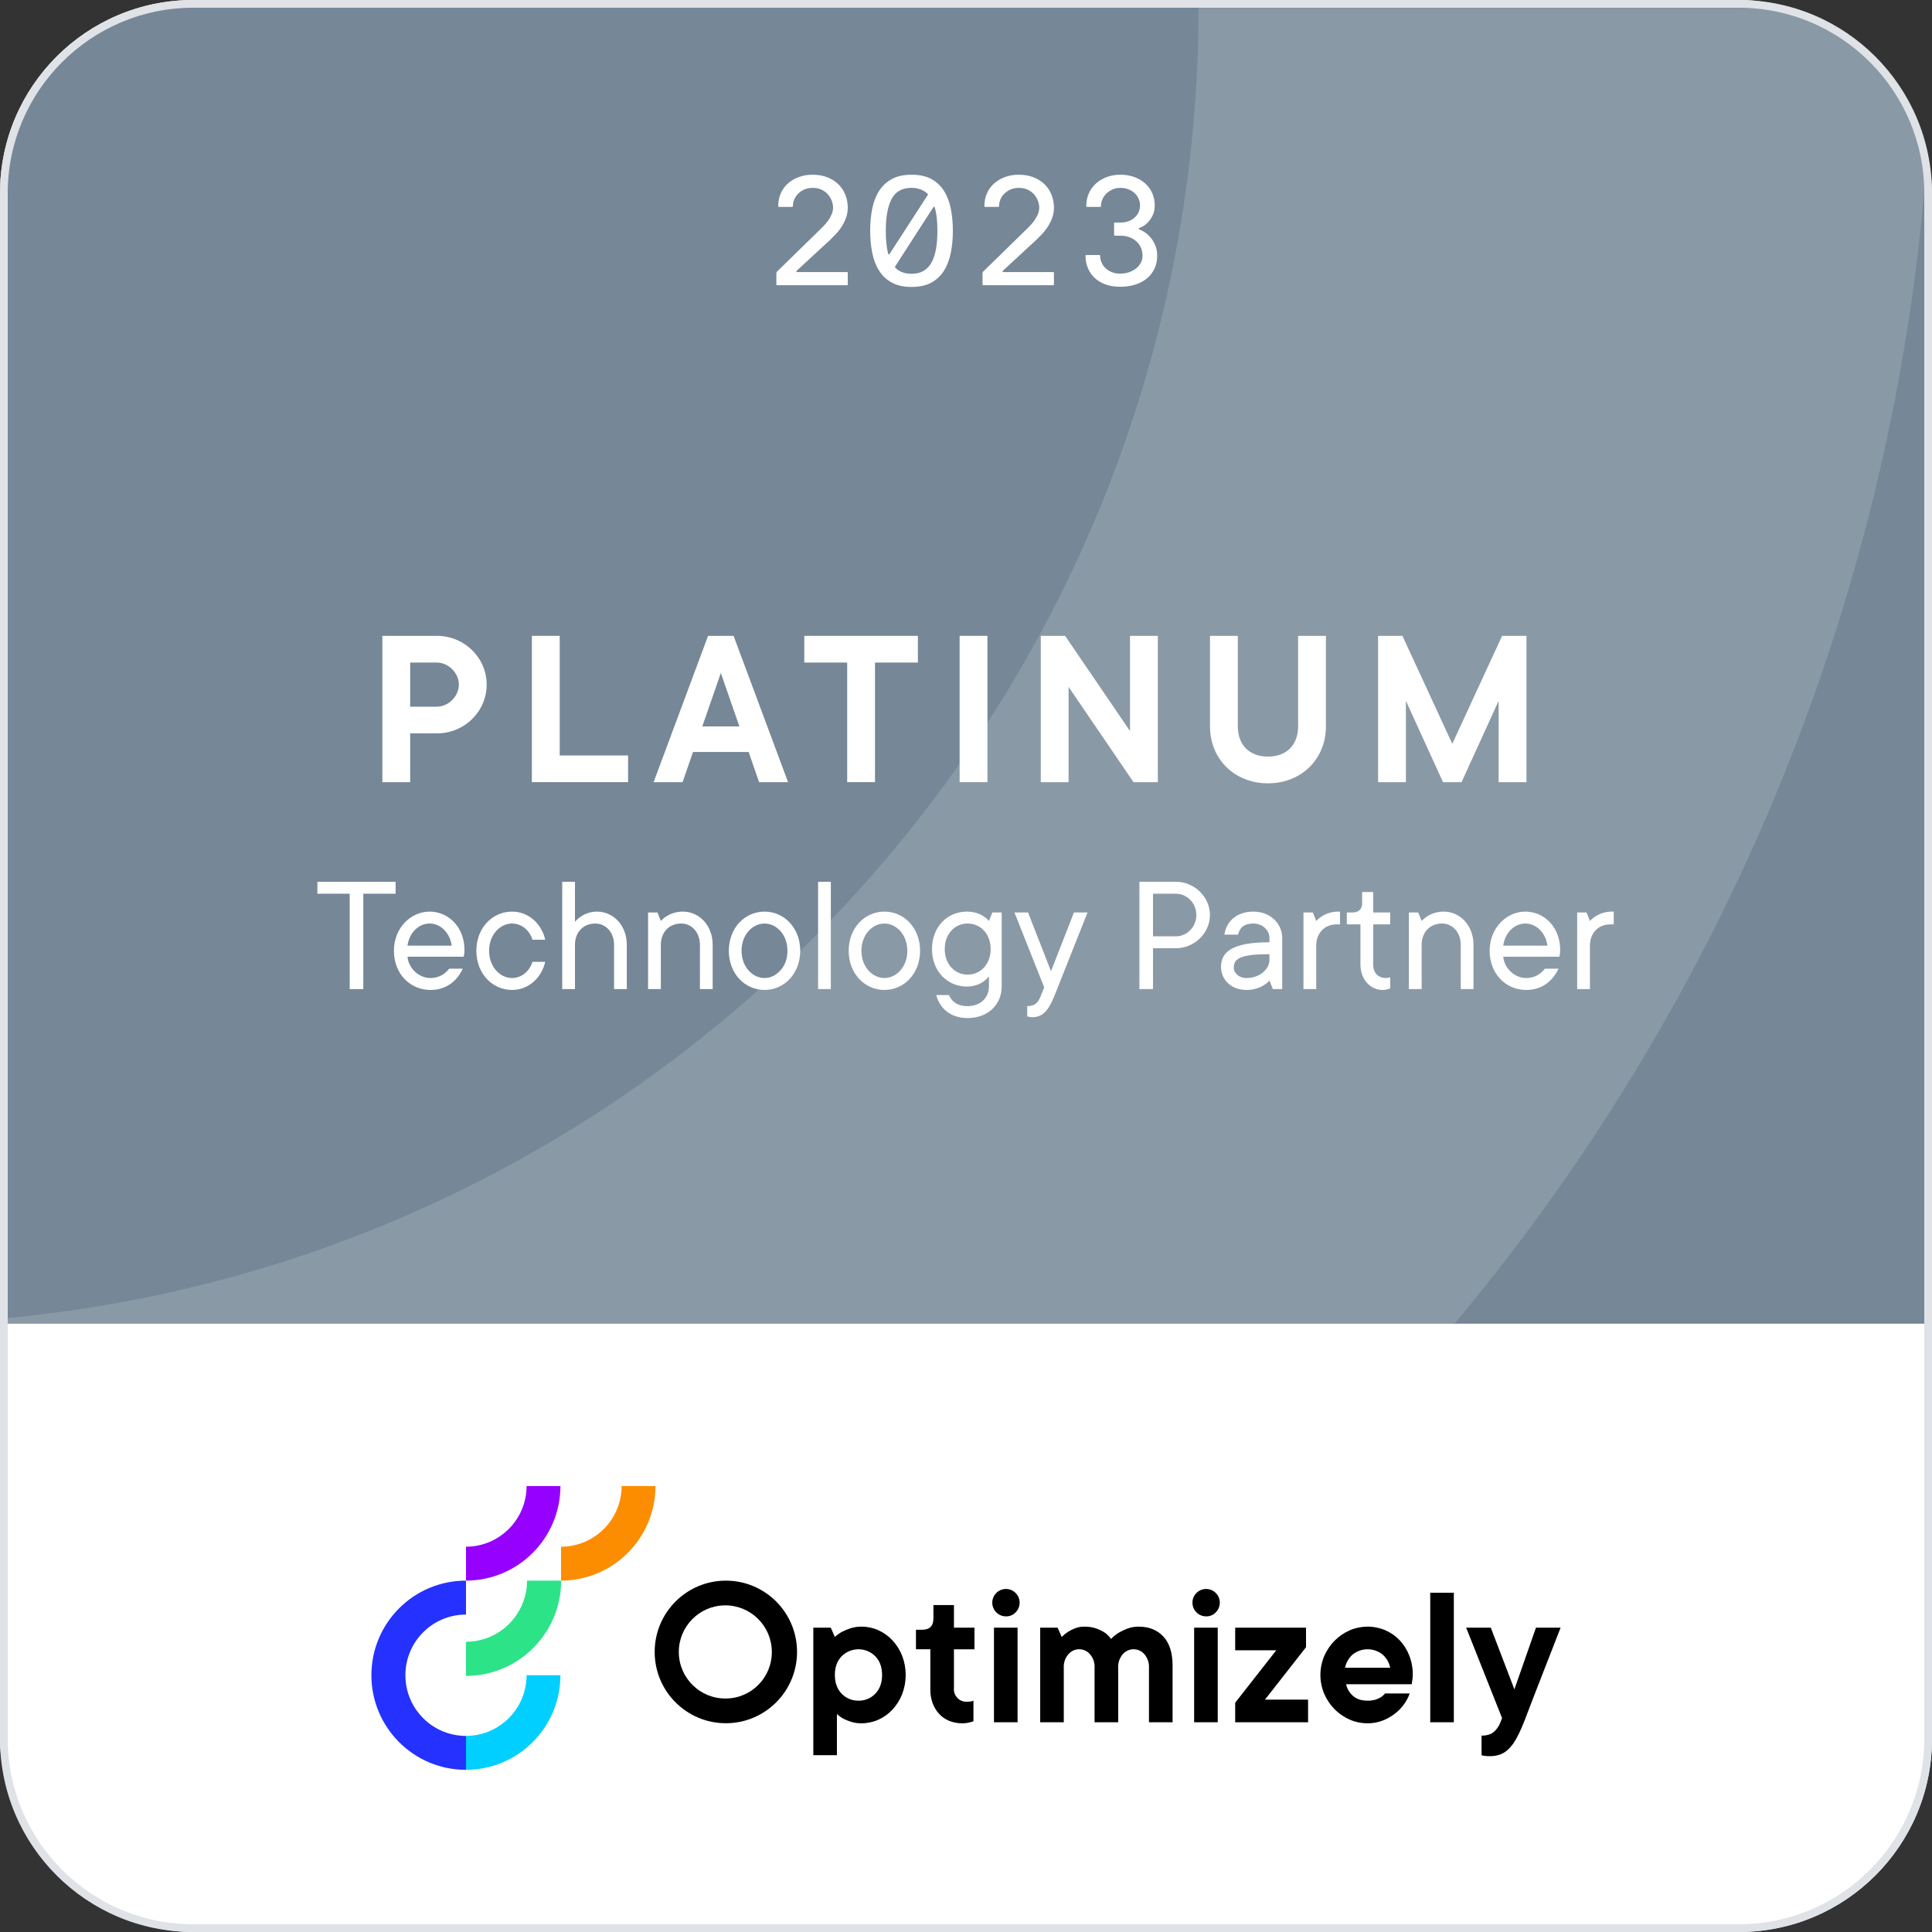 <?xml version="1.0" encoding="UTF-8"?><svg id="a" xmlns="http://www.w3.org/2000/svg" xmlns:xlink="http://www.w3.org/1999/xlink" viewBox="0 0 278 278"><rect x="0" y="0" width="278" height="278" fill="#333333" stroke="none"/><defs><clipPath id="b"><path d="m27.8.449h222.4c15.343,0,27.8,12.457,27.8,27.8v162.219H0V28.249C0,12.906,12.457.449,27.8.449Z" fill="#768797"/></clipPath></defs><rect x="0" width="278" height="278" rx="27.8" ry="27.8" fill="#fff"/><g><path d="m27.8.449h222.4c15.343,0,27.8,12.457,27.8,27.8v162.219H0V28.249C0,12.906,12.457.449,27.8.449Z" fill="#768797"/><g clip-path="url(#b)"><g opacity=".15"><path d="m-16.591,190.485v105.783c162.671-.185,294.495-132.21,294.68-295.128h-105.622c-.118,104.523-84.693,189.226-189.058,189.345Z" fill="#fff"/></g></g></g><g><g><path d="m67.052,236.237v4.916c7.559-.009,13.685-6.144,13.693-13.714h-4.908c-.005,4.857-3.936,8.793-8.785,8.799Z" fill="#2de388"/><path d="m67.052,249.785c-4.815,0-8.719-3.909-8.719-8.732s3.904-8.732,8.719-8.732v-4.879c-7.505-.011-13.599,6.074-13.609,13.591-.011,7.517,6.065,13.619,13.57,13.63.013,0,.026,0,.039,0v-4.878Z" fill="#2431ff"/><path d="m67.052,249.785v4.878c7.502-.009,13.581-6.097,13.59-13.611h-4.871c-.005,4.82-3.906,8.727-8.719,8.732Z" fill="#00cfff"/><path d="m67.052,222.56v4.878c7.502-.009,13.581-6.097,13.59-13.611h-4.871c-.005,4.82-3.906,8.727-8.719,8.732Z" fill="#9600ff"/><path d="m80.73,222.56v4.878c7.502-.009,13.581-6.097,13.59-13.611h-4.871c-.005,4.82-3.906,8.727-8.719,8.732Z" fill="#fd8d00"/></g><g><path d="m117.029,234.21h2.511l.591,1.331c.313-.288.66-.537,1.034-.739.39-.201.795-.369,1.212-.503.516-.164,1.054-.244,1.595-.237.835-.002,1.661.174,2.422.518.764.343,1.452.836,2.023,1.45.594.643,1.065,1.39,1.389,2.204.69,1.79.69,3.772,0,5.562-.323.814-.794,1.561-1.389,2.204-.571.614-1.259,1.107-2.023,1.45-.761.344-1.587.52-2.422.518-.505.009-1.008-.06-1.492-.207-.38-.12-.75-.269-1.108-.444-.342-.188-.659-.416-.945-.68v5.917h-3.397v-18.343Zm6.499,10.503c.913.022,1.792-.344,2.422-1.006.65-.67.975-1.568.975-2.692,0-1.124-.325-2.022-.975-2.692-1.336-1.34-3.503-1.341-4.841-.003-.001.001-.002.002-.003.003-.65.671-.975,1.569-.975,2.692s.325,2.022.975,2.692c.63.662,1.51,1.028,2.422,1.006h0Z"/><path d="m138.446,247.968c-.632.007-1.259-.109-1.846-.34-.55-.219-1.044-.557-1.447-.991-.412-.446-.733-.969-.945-1.538-.235-.644-.351-1.326-.34-2.012v-5.769h-2.068v-2.811h.886c1.083,0,1.625-.542,1.625-1.627v-1.923h2.954v3.255h2.954v3.107h-2.954v5.621c-.078.984.656,1.845,1.638,1.923.094.007.188.007.282,0,.157,0,.285-.005.384-.015.09-.008.178-.023.266-.045.082-.021.161-.05.236-.089v2.958c-.152.064-.311.114-.473.148-.375.104-.763.154-1.152.148Z"/><path d="m144.797,232.583c-1.087.027-1.99-.834-2.016-1.923s.833-1.993,1.92-2.019c1.087-.027,1.99.834,2.016,1.923.013.539-.195,1.061-.576,1.442-.349.37-.836.579-1.344.577Zm-1.773,1.627h3.397v13.61h-3.397v-13.61Z"/><path d="m149.671,234.21h2.511l.591,1.331c.278-.278.585-.526.916-.739.318-.199.654-.368,1.004-.503.424-.163.875-.243,1.33-.237.603-.014,1.203.081,1.772.281.426.154.833.358,1.212.607.338.24.629.541.856.887.324-.342.692-.641,1.093-.887.404-.241.829-.444,1.27-.607.52-.192,1.071-.288,1.625-.281,1.477,0,2.659.473,3.545,1.42.886.947,1.329,2.347,1.33,4.201v8.136h-3.397v-7.84c.041-.713-.198-1.413-.665-1.953-.741-.858-2.036-.952-2.892-.21-.075.065-.145.135-.209.21-.467.539-.706,1.24-.665,1.953v7.84h-3.397v-7.84c.041-.713-.198-1.413-.664-1.953-.741-.858-2.036-.952-2.892-.21-.075.065-.145.135-.209.21-.467.539-.706,1.24-.665,1.953v7.84h-3.397v-13.61Z"/><path d="m173.6,232.583c-1.087.027-1.99-.834-2.016-1.923-.027-1.089.833-1.993,1.92-2.019,1.087-.027,1.99.834,2.016,1.923.013.539-.195,1.061-.576,1.442-.349.37-.836.579-1.344.577Zm-1.773,1.627h3.397v13.61h-3.397v-13.61Z"/><path d="m177.734,245.009l5.908-7.544h-5.908v-3.255h10.192v2.811l-5.908,7.544h6.204v3.255h-10.487v-2.811Z"/><path d="m196.789,247.968c-.9.005-1.792-.181-2.614-.548-.807-.357-1.538-.864-2.156-1.494-.625-.636-1.125-1.384-1.477-2.204-.729-1.731-.729-3.684,0-5.415.352-.82.853-1.567,1.477-2.204.618-.63,1.35-1.137,2.156-1.495,1.631-.714,3.483-.73,5.126-.044.778.329,1.481.812,2.068,1.42.606.636,1.083,1.385,1.403,2.204.352.9.528,1.859.517,2.826,0,.153-.01.306-.03.459-.02.148-.039.291-.059.429-.02.158-.04.306-.059.444h-9.453c.148.655.5,1.246,1.005,1.687.512.454,1.211.68,2.097.68.384.01.768-.04,1.137-.148.275-.085.538-.204.783-.355.223-.146.422-.326.591-.532h3.545c-.197.549-.47,1.067-.812,1.539-.373.522-.821.985-1.33,1.376-.54.414-1.137.748-1.772.991-.684.261-1.41.391-2.142.385Zm3.25-7.988c-.147-.731-.525-1.395-1.078-1.894-1.267-1.025-3.076-1.025-4.343,0-.553.499-.931,1.163-1.078,1.894h6.499Z"/><path d="m205.799,229.181h3.397v18.639h-3.397v-18.639Z"/><path d="m214.365,252.702c-.158,0-.31-.005-.458-.015-.124-.007-.247-.022-.369-.045-.121-.016-.24-.045-.354-.089v-2.811c.749,0,1.325-.168,1.728-.503.408-.342.728-.779.931-1.272l.296-.74-5.17-13.018h3.545l3.397,8.876,3.102-8.876h3.545c-.965,2.485-1.842,4.733-2.629,6.745-.335.869-.665,1.717-.99,2.544-.325.829-.615,1.583-.871,2.264-.256.681-.473,1.248-.65,1.701-.177.454-.285.72-.325.799-.285.706-.616,1.393-.989,2.056-.282.506-.635.97-1.049,1.376-.346.337-.759.6-1.212.77-.475.165-.975.245-1.477.237Z"/><path d="m104.446,227.443c-5.657,0-10.243,4.593-10.243,10.258,0,5.665,4.586,10.258,10.243,10.258,5.657,0,10.243-4.593,10.243-10.258,0-5.665-4.586-10.258-10.243-10.258h0Zm0,16.96c-3.695.043-6.726-2.922-6.769-6.623-.043-3.701,2.917-6.736,6.613-6.78,3.695-.043,6.726,2.922,6.769,6.623 0.0.026.001.052.001.078.021,3.679-2.939,6.68-6.613,6.701Z"/></g></g><g><path d="m55.018,91.493h7.839c4.003,0,7.171,3.175,7.171,7.018s-3.168,7.018-7.171,7.018h-3.836v7.018h-4.003v-21.053Zm7.839,10.192c1.668,0,3.169-1.504,3.169-3.175s-1.501-3.174-3.169-3.174h-3.836v6.349h3.836Z" fill="#fff"/><path d="m76.534,91.493h4.003v17.21h9.84v3.843h-13.843v-21.053Z" fill="#fff"/><path d="m101.888,91.493h3.669l7.839,21.053h-4.17l-1.501-4.344h-8.005l-1.501,4.344h-4.17l7.839-21.053Zm4.503,13.033l-2.668-7.686-2.669,7.686h5.337Z" fill="#fff"/><path d="m121.903,95.336h-6.171v-3.843h16.345v3.843h-6.171v17.209h-4.003v-17.209Z" fill="#fff"/><path d="m138.083,91.493h4.003v21.053h-4.003v-21.053Z" fill="#fff"/><path d="m149.759,91.493h3.503l9.339,13.701v-13.701h4.003v21.053h-3.502l-9.34-13.701v13.701h-4.003v-21.053Z" fill="#fff"/><path d="m174.111,104.525v-13.033h4.003v13.033c0,2.673,1.668,4.344,4.336,4.344s4.337-1.671,4.337-4.344v-13.033h4.003v13.033c0,4.678-3.503,8.187-8.34,8.187s-8.339-3.509-8.339-8.187Z" fill="#fff"/><path d="m198.298,91.493h3.503l7.171,15.539,7.172-15.539h3.502v21.053h-4.003v-11.696l-5.337,11.696h-2.668l-5.337-11.696v11.696h-4.003v-21.053Z" fill="#fff"/></g><g><path d="m111.712,39.371c0-.03.007-.078.022-.145.015-.067.036-.115.066-.144l6.183-6.036c.118-.119.285-.286.5-.501.215-.215.427-.464.634-.746.208-.282.386-.59.534-.924s.223-.672.223-1.014c0-.282-.06-.59-.178-.924-.119-.334-.297-.642-.534-.924-.237-.282-.541-.516-.912-.702-.37-.185-.815-.278-1.334-.278-.431,0-.815.075-1.156.223-.342.149-.638.345-.89.59-.253.245-.445.523-.578.835-.134.311-.2.639-.2.98,0,.074-.038.111-.111.111h-1.891c-.074,0-.111-.037-.111-.111,0-.668.122-1.281.367-1.838.244-.557.589-1.032,1.034-1.425.444-.393.967-.702,1.567-.924s1.257-.334,1.969-.334c.801,0,1.516.126,2.146.378.631.253,1.16.59,1.591,1.014.43.423.76.924.989,1.503s.345,1.188.345,1.826c0,.565-.093,1.085-.277,1.56-.185.475-.408.906-.668,1.292-.259.387-.53.724-.811,1.014s-.519.531-.712.724l-4.893,4.522c-.029.03-.041.066-.033.111.007.044.048.067.122.067h7.161c.074,0,.111.037.111.111v1.67c0,.074-.037.111-.111.111h-10.052c-.074,0-.111-.037-.111-.111v-1.559Z" fill="#fff"/><path d="m137.109,33.202c0,1.144-.1,2.209-.3,3.196-.2.988-.53,1.845-.99,2.573-.459.728-1.067,1.295-1.823,1.704s-1.698.613-2.824.613c-1.127,0-2.068-.205-2.825-.613-.756-.408-1.367-.976-1.834-1.704-.468-.728-.801-1.585-1.001-2.573-.2-.987-.301-2.053-.301-3.196s.101-2.208.301-3.196c.2-.987.533-1.841,1.001-2.562.467-.72,1.078-1.284,1.834-1.693.757-.408,1.698-.612,2.825-.612,1.126,0,2.068.204,2.824.612.756.409,1.364.973,1.823,1.693.46.72.79,1.574.99,2.562.2.988.3,2.053.3,3.196Zm-9.651,0c0,1.292.11,2.391.333,3.296.015.06.048.093.101.1.052.008.092-.018.122-.078l5.471-8.442c.045-.074.037-.141-.022-.2-.607-.565-1.371-.847-2.29-.847-1.364,0-2.324.535-2.88,1.603-.557,1.069-.834,2.592-.834,4.566Zm7.428,0c0-.668-.03-1.277-.089-1.827-.06-.549-.156-1.054-.289-1.515-.06-.133-.134-.141-.223-.022l-5.471,8.486c-.045.074-.037.141.021.2.549.579,1.327.869,2.336.869.682,0,1.256-.137,1.724-.412.467-.274.849-.679,1.145-1.214.296-.534.511-1.184.644-1.949.134-.765.2-1.637.2-2.617Z" fill="#fff"/><path d="m141.379,39.371c0-.03.007-.078.022-.145.015-.067.036-.115.066-.144l6.183-6.036c.118-.119.285-.286.5-.501.215-.215.427-.464.634-.746.208-.282.386-.59.534-.924s.223-.672.223-1.014c0-.282-.06-.59-.178-.924-.119-.334-.297-.642-.534-.924-.237-.282-.541-.516-.912-.702-.37-.185-.815-.278-1.334-.278-.431,0-.815.075-1.156.223-.342.149-.638.345-.89.59-.253.245-.445.523-.578.835-.134.311-.2.639-.2.98,0,.074-.038.111-.111.111h-1.891c-.074,0-.111-.037-.111-.111,0-.668.122-1.281.367-1.838.244-.557.589-1.032,1.034-1.425.444-.393.967-.702,1.567-.924s1.257-.334,1.969-.334c.801,0,1.516.126,2.146.378.631.253,1.16.59,1.591,1.014.43.423.76.924.989,1.503s.345,1.188.345,1.826c0,.565-.093,1.085-.277,1.56-.185.475-.408.906-.668,1.292-.259.387-.53.724-.811,1.014s-.519.531-.712.724l-4.893,4.522c-.029.03-.041.066-.033.111.007.044.048.067.122.067h7.161c.074,0,.111.037.111.111v1.67c0,.074-.037.111-.111.111h-10.052c-.074,0-.111-.037-.111-.111v-1.559Z" fill="#fff"/><path d="m160.416,32.021h.778c.845,0,1.531-.234,2.058-.702.525-.468.789-1.058.789-1.77,0-.327-.066-.642-.2-.947-.133-.304-.322-.571-.567-.802-.244-.23-.545-.415-.9-.557-.355-.141-.749-.211-1.179-.211-.4,0-.774.078-1.123.234s-.644.356-.89.602c-.244.245-.434.523-.567.835-.133.312-.2.631-.2.958,0,.074-.037.111-.11.111h-1.891c-.074,0-.111-.037-.111-.111,0-.653.118-1.255.355-1.804s.574-1.024,1.012-1.426c.438-.401.957-.716,1.558-.946.601-.23,1.256-.345,1.968-.345.741,0,1.416.111,2.024.334.607.223,1.13.531,1.567.924.438.394.774.861,1.012,1.403s.356,1.125.356,1.748c0,.52-.089.977-.268,1.37-.178.394-.389.724-.634.991-.244.268-.489.472-.733.613-.245.141-.434.234-.567.278-.074.015-.111.052-.111.111,0,.06.037.097.111.111.192.06.434.182.723.368s.57.434.846.746c.273.311.507.69.7,1.136.192.446.289.958.289,1.537,0,.653-.122,1.251-.367,1.793-.244.542-.593,1.01-1.045,1.403s-1.009.702-1.668.924c-.66.223-1.405.334-2.235.334s-1.557-.119-2.18-.356c-.622-.237-1.142-.56-1.557-.969-.415-.408-.731-.883-.945-1.426-.215-.541-.322-1.109-.322-1.704,0-.074.037-.111.111-.111h1.891c.073,0,.111.037.111.111,0,.297.059.598.178.902.118.305.296.579.533.824s.537.445.901.602c.362.156.789.234,1.278.234.46,0,.882-.067,1.268-.201s.723-.315,1.012-.545c.289-.231.516-.501.679-.813.163-.312.245-.646.245-1.002,0-.446-.082-.847-.245-1.203-.163-.356-.39-.661-.679-.914-.289-.252-.63-.445-1.022-.579-.394-.134-.811-.2-1.257-.2h-.778c-.074,0-.111-.037-.111-.111v-1.671c0-.074.037-.111.111-.111Z" fill="#fff"/></g><g><path d="m50.319,128.6h-4.647v-1.715h11.251v1.715h-4.647v13.724h-1.956v-13.724Z" fill="#fff"/><path d="m56.681,136.81c0-3.309,2.445-5.636,5.136-5.636s5.015,2.206,5.015,5.514c0,.613-.122.98-.122.98h-8.072c.123,1.593,1.59,3.064,3.303,3.064,1.468,0,2.323-.858,2.69-1.348h1.957c-.734,1.593-2.202,3.063-4.647,3.063-2.936,0-5.259-2.327-5.259-5.636Zm8.316-.735c-.245-1.838-1.59-3.186-3.181-3.186-1.59,0-2.935,1.348-3.18,3.186h6.36Z" fill="#fff"/><path d="m68.545,136.81c0-3.309,2.323-5.636,5.136-5.636,2.446,0,4.281,1.838,4.771,4.043h-1.835c-.367-1.226-1.468-2.328-2.936-2.328-1.712,0-3.302,1.593-3.302,3.921s1.59,3.921,3.302,3.921c1.468,0,2.568-1.103,2.936-2.329h1.835c-.489,2.206-2.324,4.043-4.771,4.043-2.812,0-5.136-2.327-5.136-5.636Z" fill="#fff"/><path d="m80.898,126.885h1.835v5.759s1.101-1.47,3.18-1.47c2.323,0,4.28,1.96,4.28,4.778v6.372h-1.834v-6.372c0-1.838-1.224-3.063-2.691-3.063-1.712,0-2.935,1.225-2.935,3.063v6.372h-1.835v-15.439Z" fill="#fff"/><path d="m93.253,131.296h1.346l.489,1.225s1.101-1.348,3.18-1.348c2.323,0,4.28,1.96,4.28,4.778v6.372h-1.835v-6.372c0-1.838-1.223-3.063-2.69-3.063-1.712,0-2.935,1.225-2.935,3.063v6.372h-1.835v-11.028Z" fill="#fff"/><path d="m104.873,136.81c0-3.309,2.323-5.636,5.136-5.636s5.137,2.328,5.137,5.636-2.323,5.636-5.137,5.636-5.136-2.327-5.136-5.636Zm8.438,0c0-2.328-1.59-3.921-3.303-3.921-1.712,0-3.302,1.593-3.302,3.921s1.59,3.921,3.302,3.921c1.713,0,3.303-1.593,3.303-3.921Z" fill="#fff"/><path d="m117.716,126.885h1.835v15.439h-1.835v-15.439Z" fill="#fff"/><path d="m122.12,136.81c0-3.309,2.323-5.636,5.136-5.636s5.137,2.328,5.137,5.636-2.323,5.636-5.137,5.636-5.136-2.327-5.136-5.636Zm8.438,0c0-2.328-1.59-3.921-3.303-3.921-1.712,0-3.302,1.593-3.302,3.921s1.59,3.921,3.302,3.921c1.713,0,3.303-1.593,3.303-3.921Z" fill="#fff"/><path d="m134.719,143.181h1.834c.367.858,1.101,1.593,2.69,1.593,1.835,0,3.058-1.225,3.058-2.817v-1.471s-.979,1.471-3.18,1.471c-2.812,0-5.014-2.206-5.014-5.392s2.201-5.391,5.014-5.391c2.201,0,3.18,1.348,3.18,1.348l.489-1.225h1.346v10.661c0,2.572-1.957,4.533-4.893,4.533-2.567,0-4.035-1.471-4.524-3.309Zm7.827-6.617c0-2.206-1.468-3.676-3.303-3.676-1.834,0-3.302,1.47-3.302,3.676s1.468,3.676,3.302,3.676c1.835,0,3.303-1.471,3.303-3.676Z" fill="#fff"/><path d="m147.807,146.245v-1.471c1.101,0,1.565-.49,1.957-1.47l.489-1.226-4.281-10.783h1.957l3.303,8.455,3.302-8.455h1.957l-4.771,12.008c-.88,2.205-1.736,3.062-3.18,3.062-.366,0-.733-.122-.733-.122Z" fill="#fff"/><path d="m163.952,126.885h5.259c2.69,0,4.892,2.206,4.892,4.778s-2.201,4.779-4.892,4.779h-3.302v5.882h-1.957v-15.439Zm5.259,7.842c1.59,0,2.935-1.348,2.935-3.063s-1.345-3.063-2.935-3.063h-3.302v6.127h3.302Z" fill="#fff"/><path d="m175.695,139.138c0-2.083,1.468-3.554,6.971-3.554v-.612c0-1.103-.978-2.083-2.323-2.083s-1.957.612-2.201,1.593h-1.957c.245-1.838,1.712-3.308,4.158-3.308s4.158,1.715,4.158,3.798v7.352h-1.346l-.489-1.226s-1.101,1.348-3.302,1.348-3.669-1.47-3.669-3.308Zm6.971-.981v-.857c-4.402,0-5.136.735-5.136,1.96,0,.735.733,1.471,1.834,1.471,1.957,0,3.302-1.348,3.302-2.574Z" fill="#fff"/><path d="m187.56,131.296h1.346l.489,1.225s1.101-1.348,3.18-1.348h.244v1.838h-.489c-1.712,0-2.935,1.225-2.935,3.063v6.25h-1.835v-11.028Z" fill="#fff"/><path d="m195.755,138.77v-5.759h-1.957v-1.715h.856c.856,0,1.345-.49,1.345-1.348v-1.593h1.59v2.941h2.446v1.715h-2.446v5.759c0,1.226.734,1.961,1.835,1.961.366,0,.611-.123.611-.123v1.594s-.367.244-1.101.244c-1.713,0-3.18-1.47-3.18-3.676Z" fill="#fff"/><path d="m202.728,131.296h1.346l.489,1.225s1.101-1.348,3.18-1.348c2.323,0,4.28,1.96,4.28,4.778v6.372h-1.835v-6.372c0-1.838-1.223-3.063-2.69-3.063-1.712,0-2.935,1.225-2.935,3.063v6.372h-1.835v-11.028Z" fill="#fff"/><path d="m214.348,136.81c0-3.309,2.445-5.636,5.136-5.636s5.015,2.206,5.015,5.514c0,.613-.122.98-.122.98h-8.072c.123,1.593,1.59,3.064,3.303,3.064,1.468,0,2.323-.858,2.69-1.348h1.957c-.734,1.593-2.202,3.063-4.647,3.063-2.936,0-5.259-2.327-5.259-5.636Zm8.316-.735c-.245-1.838-1.59-3.186-3.181-3.186-1.59,0-2.935,1.348-3.18,3.186h6.36Z" fill="#fff"/><path d="m226.945,131.296h1.346l.489,1.225s1.101-1.348,3.18-1.348h.244v1.838h-.489c-1.712,0-2.935,1.225-2.935,3.063v6.25h-1.835v-11.028Z" fill="#fff"/></g><path d="m250.2,1.112c14.716,0,26.688,11.972,26.688,26.688v222.4c0,14.716-11.972,26.688-26.688,26.688H27.8c-14.716,0-26.688-11.972-26.688-26.688V27.8C1.112,13.084,13.084,1.112,27.8,1.112h222.4M250.2,0H27.8C12.447,0,0,12.447,0,27.8v222.4c0,15.354,12.446,27.8,27.8,27.8h222.4c15.354,0,27.8-12.447,27.8-27.8V27.8C278,12.447,265.553,0,250.2,0h0Z" fill="#dfe2e6"/></svg>